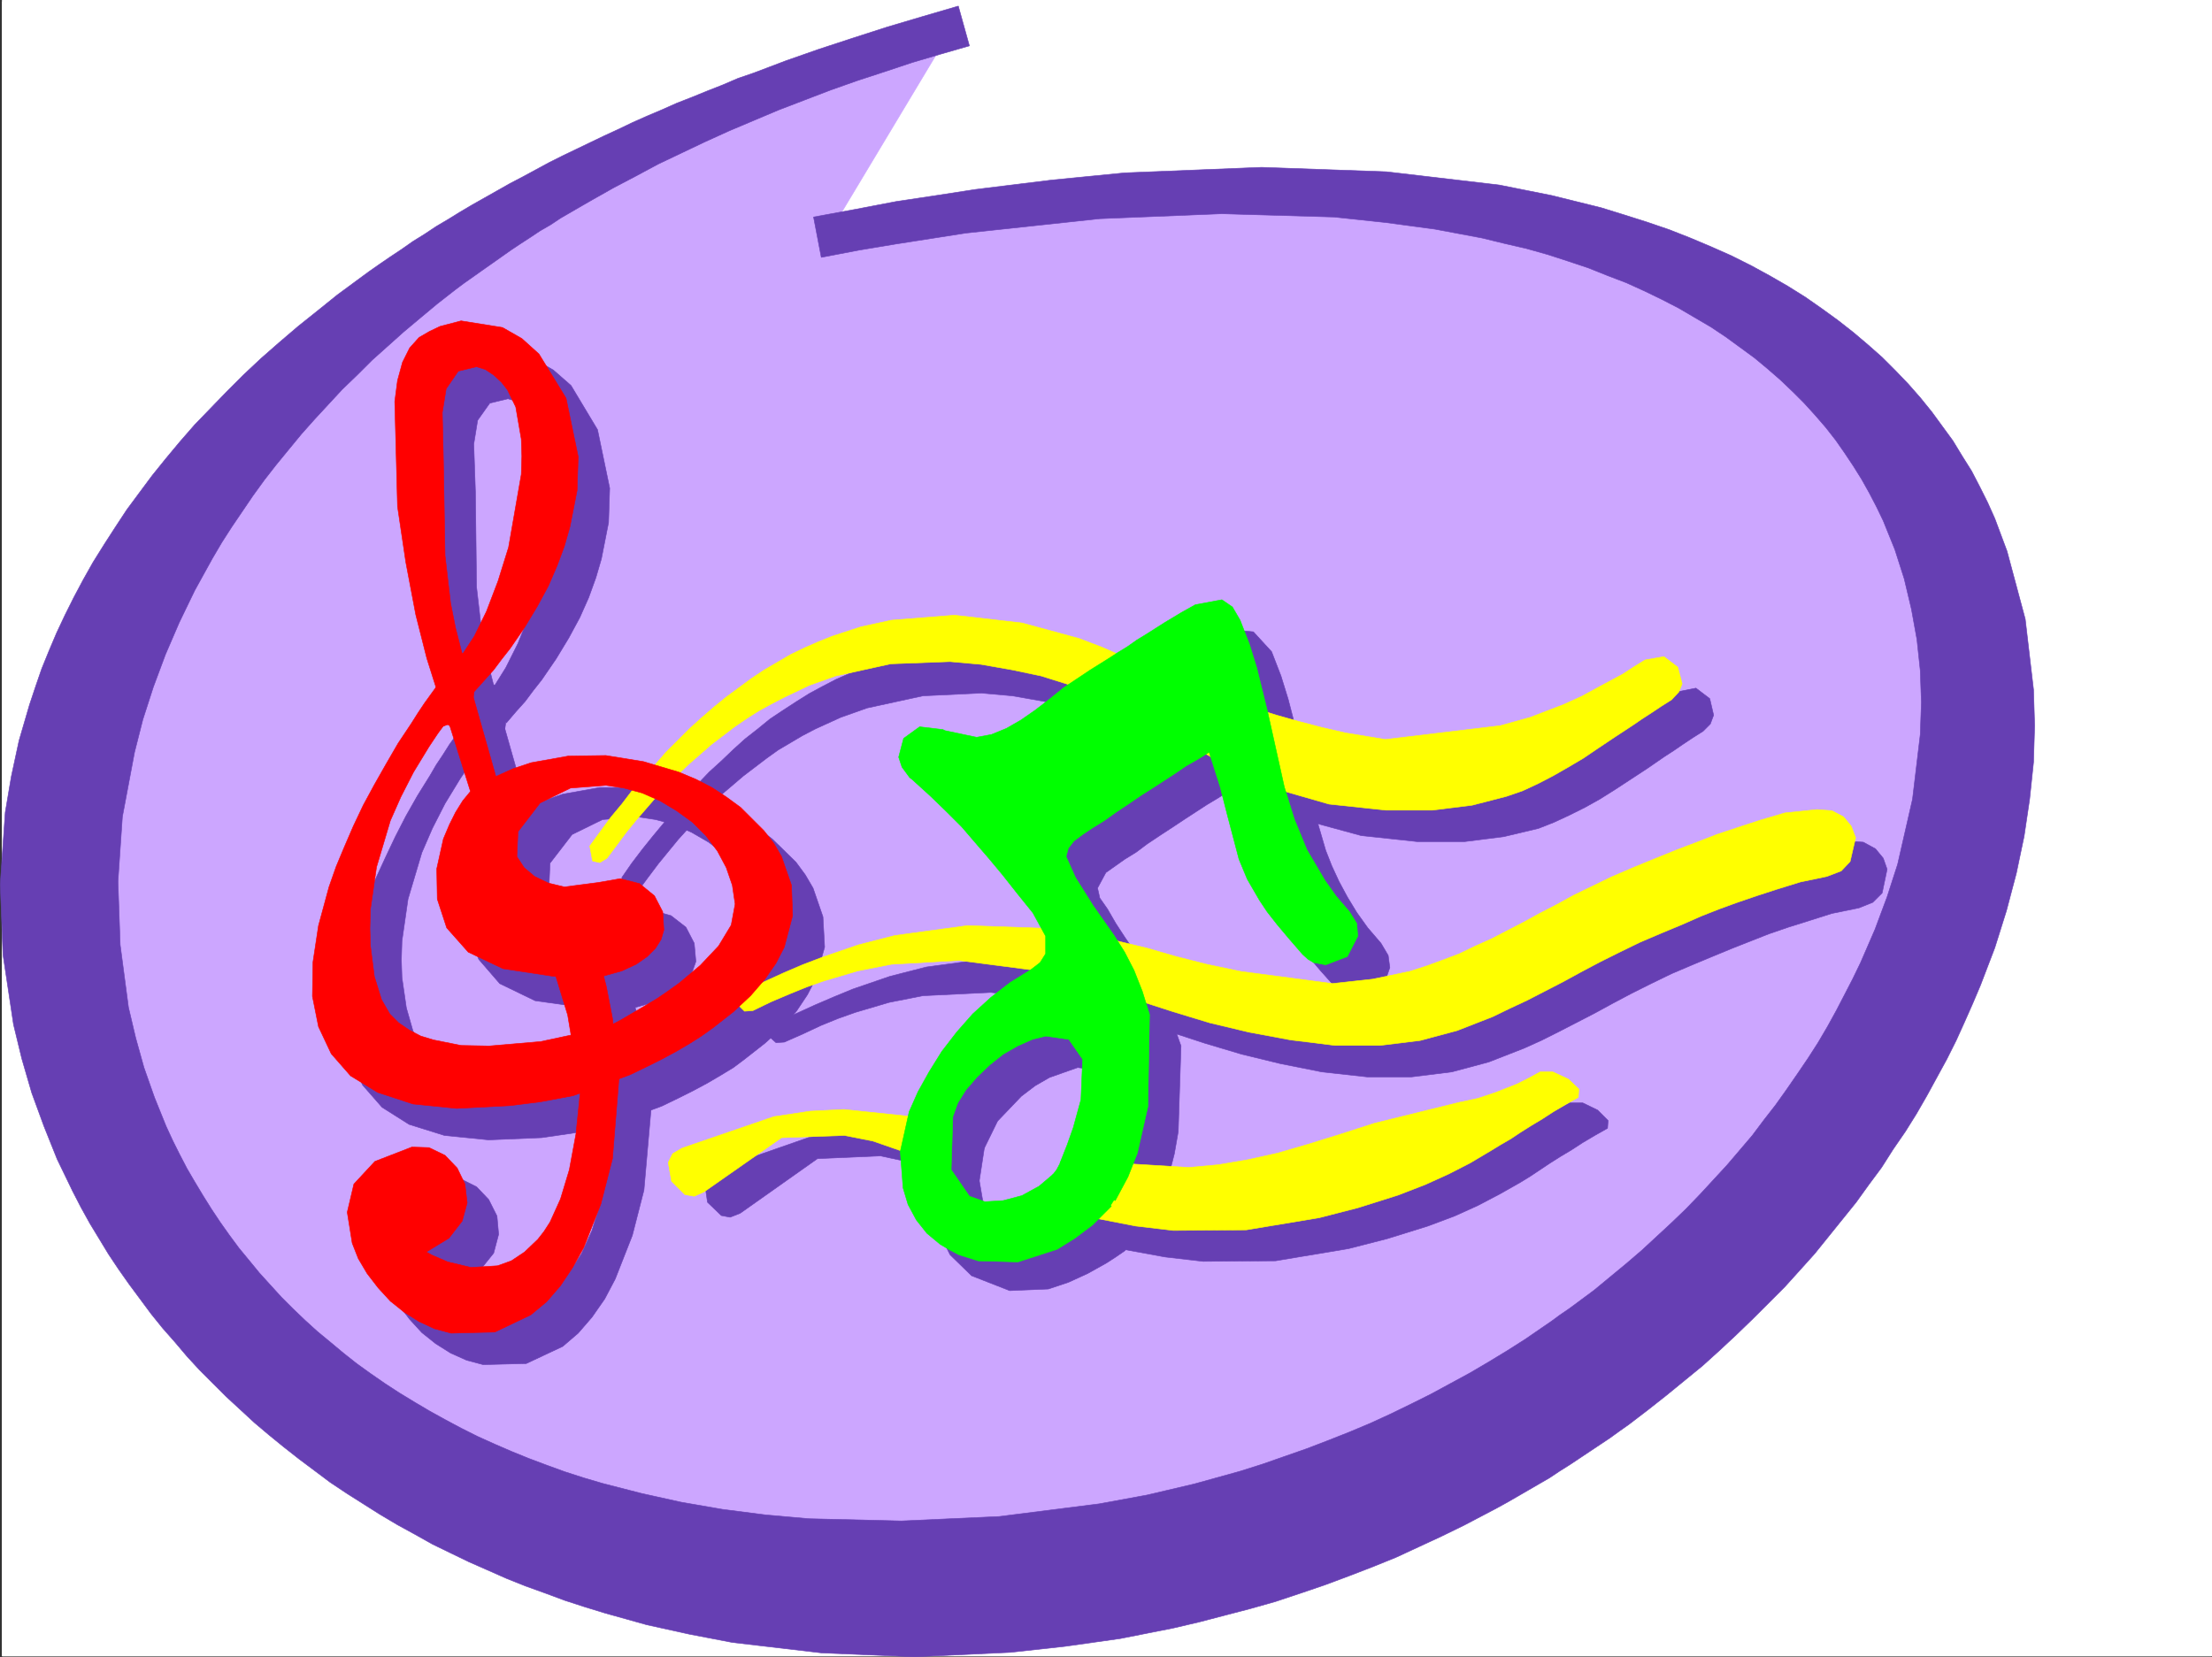 <svg xmlns="http://www.w3.org/2000/svg" width="2999.617" height="2247.41"><rect width="100%" height="100%" fill="#333333" stroke="none"/><defs><clipPath id="a"><path d="M0 0h2997v2244.137H0Zm0 0"/></clipPath></defs><path fill="#fff" d="M2.602 2246.297h2997.015V0H2.602Zm0 0"/><g clip-path="url(#a)" transform="translate(2.602 2.16)"><path fill="#fff" fill-rule="evenodd" stroke="#fff" stroke-linecap="square" stroke-linejoin="bevel" stroke-miterlimit="10" stroke-width=".743" d="M.742 2244.137h2995.531V-2.16H.743Zm0 0"/></g><path fill="#cca6ff" fill-rule="evenodd" stroke="#cca6ff" stroke-linecap="square" stroke-linejoin="bevel" stroke-miterlimit="10" stroke-width=".743" d="m1125.75 313.855 157.336-262.164-251.762 73.391-355.89 157.297L329.28 596.195 99.258 921.273 88.778 1319l136.343 397.727 355.887 304.117 576.176 135.558 565.699-51.687 534.226-304.082 376.883-429.2 52.434-481.593-83.91-314.602-313.934-219.468-293.719-104.864-397.843-10.48-72.684 10.48-74.918 10.516-86.176 12.707-86.175 13.492-75.66 12.004zm0 0"/><path fill="#663fb3" fill-rule="evenodd" stroke="#663fb3" stroke-linecap="square" stroke-linejoin="bevel" stroke-miterlimit="10" stroke-width=".743" d="m1314.563 62.168-38.98 11.223-38.204 11.261-38.2 12.707-36.714 12.004-35.973 12.707-35.23 13.489-35.227 13.492-33.707 14.23-33.703 14.235-32.96 14.972-31.477 14.977-31.473 14.976-30.734 16.5-29.95 15.72-29.21 16.5-14.27 8.21-14.235 8.25-14.23 8.25-13.488 8.992-14.235 8.211-13.488 8.992-12.707 8.25-13.492 8.993-12.746 8.996-12.746 8.992-12.746 8.953-12.707 8.992-12.747 8.992-12.003 8.996-23.97 18.727-22.484 18.73-23.222 19.473-21.742 19.469-20.957 18.73-20.254 20.215-20.215 19.473-18.727 20.215-18.73 20.254-17.985 20.214-17.246 20.958-17.203 20.996-15.758 20.214-15.714 21.7-14.235 20.996-14.23 20.957-13.493 21-12.746 21.699-12.004 21.738-11.964 21.703-10.516 21.739-10.48 21.699-18.73 43.441-16.462 44.184-14.27 44.223-11.222 44.183-16.5 87.621-5.98 87.664 3.007 86.098 11.223 84.648 9.738 41.215 11.258 40.43 14.234 40.465 15.72 38.945 8.991 19.473 9.735 19.472 9.738 18.727 10.516 17.988 11.222 18.688 11.262 17.988 11.965 17.984 12.746 17.985 12.746 17.207 14.23 17.242 13.493 16.46 14.972 16.5 14.977 16.462 15.758 15.758 16.46 15.718 16.5 14.973 17.243 14.235 17.95 14.976 17.983 14.23 18.73 13.489 19.509 13.492L541.32 1889l20.957 12.746 20.254 11.965 21.703 12.004 20.997 11.223 22.48 11.257 23.227 10.48 22.484 9.735 23.965 9.738 23.969 8.993 24.75 8.992 25.457 8.21 25.492 7.509 52.433 13.488 53.957 11.965 56.188 9.738 58.453 7.504 59.16 5.242 125.156 3.012 132.59-6.024 135.637-17.203 65.18-12.004 63.695-14.976 62.168-17.242 30.734-9.735 29.95-10.48 29.992-10.48 29.207-11.22 28.465-11.261 28.504-11.965 27.718-12.746 27.723-13.488 26.941-13.454 26.235-14.23 26.238-14.234 25.453-14.973 24.75-15.016 24.711-15.718 23.969-16.461 12.004-8.25 11.222-8.25 12.004-8.211 11.219-8.25 23.227-17.242 21.742-17.989 21.738-17.945 20.957-17.988 20.254-18.727 20.215-18.73 19.473-18.727 19.507-20.215 17.95-19.472 17.984-19.473 17.246-20.215 17.242-20.254 15.719-20.957 15.758-20.215 14.972-20.996 14.977-21.699 14.23-20.961 13.493-20.996 12.746-21.7 11.965-21.738 11.261-21.703 11.219-21.738 10.52-21.738 19.472-44.926 16.461-44.184 14.27-44.183 20.214-88.406 10.481-87.622 1.523-43.441-1.523-43.441-4.496-41.954-7.469-41.21-9.777-41.172-12.707-39.688-15.758-38.984-8.992-18.688-9.735-18.73-10.48-18.727-11.223-17.988-12-17.984-12.004-17.204-13.492-17.246-14.23-16.46-14.977-16.5-15.719-15.72-16.5-15.714-17.242-15.016-17.984-14.976-19.473-14.23-19.473-14.235-20.214-13.45-21.739-12.745-21.742-12.747-23.222-11.964-23.227-11.262-24.711-11.223-25.492-9.734-26.2-10.48-26.976-8.993-27.723-8.992-29.246-8.25-29.21-6.727-30.731-7.507-63.656-11.965-66.703-8.992-70.418-7.508-152.102-4.457-165.586 6.726-181.308 19.473-95.915 14.973-49.46 8.25-50.946 9.738-10.48-54.703 56.93-10.477 54.703-10.48 54.699-8.25 53.176-8.211 103.421-12.746 98.883-9.735 185.801-7.508 169.344 6.02 152.844 17.95 71.199 14.23 66.664 16.5 31.476 9.738 30.735 9.734 30.691 10.48 28.504 11.22 28.465 12.004 26.98 11.964 26.938 13.489 24.75 13.492 24.715 14.23 23.965 14.977 22.484 15.719 21.738 15.757 20.996 16.461 19.473 16.5 19.473 17.203 17.984 17.985 17.246 17.988 16.461 18.727 15.758 19.472 14.23 19.473 14.235 19.473 12.746 20.957 12.707 20.215 11.261 21.738 10.477 20.957 9.738 21.742 16.5 44.184 24.711 92.117 11.258 95.875 1.488 48.68-1.488 49.46-5.277 50.165-7.469 50.203-10.516 50.168-13.453 50.945-15.754 50.168-9.738 25.492-9.734 25.453-10.48 24.711-11.263 25.453-11.218 24.754-12.746 25.453-13.493 24.711-13.488 24.711-14.234 24.711-14.973 23.969-16.5 23.969-15.719 24.71-17.242 23.227-17.246 23.965-18.727 23.227-18.73 23.226-18.727 23.223-20.214 22.484-20.254 22.445-21.703 21.739-21.739 21.699-22.484 21.742-22.48 20.957-23.227 20.996-24.711 20.215-24.75 20.215-24.71 19.473-12.747 9.734-12.707 9.734-12.746 8.996-13.492 9.735-26.977 17.984-13.492 8.996-13.488 8.992-14.23 8.954-13.493 8.992-14.23 8.25-14.235 8.25-14.23 8.25-14.235 8.21-14.972 8.25-14.274 7.509-29.949 15.718-30.734 14.977-30.692 14.23-30.734 14.235-31.477 12.746-32.96 12.707-32.22 12.004-32.96 11.222-33.704 11.22-34.484 9.737-34.45 8.993-34.483 8.992-35.23 8.25-71.907 14.234-74.172 10.477-74.914 8.25-129.656 5.984-125.864-5.242-121.367-14.23-58.453-11.223-57.672-12.746-56.226-15.72-26.942-8.25-27.722-8.991-26.235-9.735-26.98-9.738-26.235-10.476-25.453-11.262-25.496-11.223-24.71-11.965-24.712-12.004-24.008-13.488-23.222-12.707-23.969-14.234-22.484-14.23-22.48-14.235-22.446-14.973-20.996-15.758-20.996-15.718-20.957-16.461-20.254-16.5L345 1929.469l-19.473-17.988-18.726-17.243-17.988-17.945-17.985-17.988-17.242-18.727-16.46-19.472-16.5-18.731-15.72-19.469-14.976-20.215-15.016-20.253-14.23-20.215-13.489-20.215-12.71-20.957-12.747-21-12.004-21.7-11.218-21.738-10.48-21.703-10.52-21.738-17.985-44.926-16.46-44.965-13.489-46.41-11.262-46.453-14.234-94.387-3.715-95.875 6.727-97.355 8.25-48.68 10.48-48.68 14.23-48.718 8.25-24.711 8.25-23.969 9.739-23.969 10.477-24.71 11.261-23.97L100 810.427l12.746-23.969 13.488-23.969 14.977-23.968 14.977-23.223 15.757-23.969 17.204-23.226 17.242-23.188 18.73-23.223 18.727-22.484 20.254-23.227 21.703-22.44 21.738-22.485 22.48-22.48 23.97-22.485 24.75-21.7 25.456-21.738 26.235-20.957 26.98-21.742 14.23-10.476 14.235-10.48 14.23-10.477 14.977-10.48 14.23-9.735 15.758-10.48 14.977-10.52 15.719-9.735 15.757-10.48 16.461-9.735 15.758-9.734 16.461-9.738 17.242-9.735 17.243-9.738 17.203-9.734 17.242-8.992 17.988-9.739 17.984-9.734 17.989-8.992 18.726-8.992 18.73-8.997 18.731-8.992 19.469-8.953 18.73-8.992 20.254-8.992 19.473-8.25 20.215-8.996 20.996-8.211 20.215-8.25 20.996-8.25 20.957-8.992 21.738-7.47 21.742-8.25 21.739-8.25 44.925-15.718 45.707-14.973 46.454-14.976 47.972-14.23 48.68-14.235zm0 0"/><path fill="#663fb3" fill-rule="evenodd" stroke="#663fb3" stroke-linecap="square" stroke-linejoin="bevel" stroke-miterlimit="10" stroke-width=".743" d="m1459.899 1301.797-104.165-3.754-99.625 13.488-49.46 12.707-50.207 17.243-25.454 10.48-26.234 11.262-26.238 11.965-26.977 12.746-8.21 8.992 1.484 10.48 7.507 6.723 11.22-.742 25.495-11.223 23.969-11.258 23.969-9.738 23.222-8.211 45.707-13.488 45.711-8.992 92.157-4.497 96.656 11.961 49.46 12.004 47.938 14.235 47.938 14.976 47.973 15.715 50.207 14.977 52.433 12.746 56.184 11.222 61.468 6.766h59.938l54.664-6.766 50.203-13.449 47.977-18.73 23.226-10.477 23.965-12.004 23.227-11.965 24.71-12.75 24.75-13.488 25.454-13.488 26.98-13.488 27.723-13.454 29.988-12.746 26.942-11.222 25.492-10.516 24.71-9.738 24.75-9.735 26.2-8.992 28.504-8.953 30.691-9.738 36.715-7.508 18.73-7.504 12.747-12.71 6.726-32.22-5.242-14.972-10.477-12.746-16.5-8.996-20.214-1.485-42.7 4.496-32.96 9.738-30.731 9.735-28.465 9.734-27.723 10.48-27.722 10.52-27.723 11.22-29.246 12.745-31.437 13.453-26.235 12.004-23.969 11.965-23.968 12.746-22.48 11.965-22.485 12.004-21.738 11.219-21.743 11.261-20.957 10.48-21.738 9.735-22.484 8.992-22.48 8.211-23.227 6.766-49.422 11.223-55.446 5.238-124.375-15.719-46.449-10.476-41.215-10.48-38.98-10.52-40.469-10.477-44.926-8.992zm0 0"/><path fill="#663fb3" fill-rule="evenodd" stroke="#663fb3" stroke-linecap="square" stroke-linejoin="bevel" stroke-miterlimit="10" stroke-width=".743" d="m1601.52 1418.625-3.754 116.09-5.242 29.988-8.25 32.18-12.747 35.23-16.46 38.942-74.954-50.203 28.504-86.88 2.227-54.663-6.723-16.5-11.262-10.477-31.476-4.496-38.2 13.488-19.472 11.223-18.73 14.23-32.22 33.703-17.984 36.715-23.968 23.227-31.477-38.2 11.223-31.476 14.234-29.207 8.25-13.492 8.992-12.707 19.473-23.223 21.738-20.957 23.969-19.512 12.746-8.953 12.746-8.254 13.492-8.25 14.23-8.25 20.216-20.957.742-23.968-9.734-20.215-8.25-12-29.207-47.196-8.997-35.19-11.218-33.704-12.75-17.984-21.739-21.704-14.23-26.976-11.223-20.961-13.488-25.492-2.27-11.223 9.735-2.969 54.703-7.508 45.707-17.988 26.98-15.715 14.973-9.738 15.016-11.223 15.718-9.734 20.215-13.488 24.008-15.758 13.488-8.211 12.707-8.25 13.493-8.25 12.746-8.21 24.71-15.759 23.223-13.488 17.989-11.223 19.472-7.468 16.5 1.484 24.711 26.941 12.746 32.961 9.735 31.477 15.758 60.683 22.484 101.114 12.707 43.437 8.25 20.957 9.734 21 11.262 20.957 12.707 20.957 15.016 20.996 17.984 20.957 9.738 16.461 2.227 16.5-5.238 14.977-9.739 12.746-13.488 8.211-15.719 3.754-31.472-14.977-18.73-20.957-15.759-18.726-13.488-17.989-10.48-15.718-26.977-55.442-16.46-59.902-9.74-37.457-15.015-47.195-15.715 8.992-14.976 9.738-15.016 8.992-14.973 9.735-14.976 9.738-15.758 10.476-17.203 11.223-17.988 12.004-14.973 11.223-15.758 9.734-25.453 17.988-11.262 20.957 3.012 13.489 10.477 14.976 11.261 19.473 12.707 19.469 13.489 19.511 14.234 20.215 14.23 22.446 12.747 25.492zm0 0"/><path fill="#663fb3" fill-rule="evenodd" stroke="#663fb3" stroke-linecap="square" stroke-linejoin="bevel" stroke-miterlimit="10" stroke-width=".743" d="m1713.89 993.922 33.704 11.262 26.238 7.468 29.988 8.25 31.438 8.25 31.476 7.47 54.7 8.991 156.597-18.73 40.47-11.223 44.179-17.242 24.75-11.223 26.98-13.488 28.465-16.46 14.977-8.993 15.757-9.738 26.196-5.239 18.73 14.235 5.238 22.441-4.496 12.004-9.738 9.738-14.23 8.992-13.489 8.993-11.965 8.21-12.746 8.25-23.968 16.5-21.742 14.235-21.739 14.23-20.215 12.708-20.215 11.261-20.996 10.477-20.996 9.738-20.957 8.25-47.195 11.223-53.215 6.722h-63.695l-76.399-8.21-65.964-17.985-29.95-12.746-28.465-13.492-26.98-14.23-26.976-15.72-26.981-15.718-27.723-15.758-27.718-15.719-29.211-14.23-31.473-14.235-33.707-12.707-35.969-10.515-38.984-8.953-42.7-7.508-41.953-3.754-79.41 3.754-75.699 16.46-35.933 12.747-34.485 15.719-17.242 8.992-16.46 9.734-16.505 9.738-15.715 11.262-31.476 23.965-30.735 26.2-14.972 14.23-14.235 14.976-14.23 14.977-14.235 15.758-13.488 16.46-13.488 16.5-13.492 17.946-12.746 17.242-9.735 5.984-10.48-2.23-3.012-20.254 13.492-19.473 14.23-18.726 15.016-18.692 14.977-17.984 14.23-17.988 15.72-17.242 15.015-16.461 15.715-16.461 16.504-15.016 16.46-15.715 15.754-14.234 17.207-13.488 16.5-13.454 17.985-12 17.242-11.222 17.95-11.262 17.984-9.734 18.73-9.739 18.727-8.21 18.73-7.508 39.727-12.746 40.468-8.993 85.395-5.98 92.156 10.477 76.442 20.253 32.218 12.707 30.73 12.747 30.696 14.234 33.742 14.976 17.95 7.504 19.507 7.47 20.961 8.25zm-445.035 594.75-36.714-12.746-38.243-8.25-85.39 3.754-104.906 74.132-13.493 5.278-11.96-2.266-18.73-17.988-3.755-25.453 5.238-11.223 12.747-8.25 124.378-43.437 49.422-6.766 45.707-2.23 86.176 8.996 55.445 14.972-6.765 44.184zm0 0"/><path fill="#663fb3" fill-rule="evenodd" stroke="#663fb3" stroke-linecap="square" stroke-linejoin="bevel" stroke-miterlimit="10" stroke-width=".743" d="m1526.602 1695.023-1.524 1.489-11.965 8.25-12.746 8.25-25.496 14.23-26.195 11.965-26.98 8.992-52.47 2.23-51.69-20.214-29.208-28.465-16.5-33.703-5.984-38.203 3.011-41.172-13.488-30.73 72.645 43.437 6.023 35.23 8.992 15.72 14.235 12.745 20.957 7.469 24.75-.742 48.68-20.215 38.98-10.48zm0 0"/><path fill="#663fb3" fill-rule="evenodd" stroke="#663fb3" stroke-linecap="square" stroke-linejoin="bevel" stroke-miterlimit="10" stroke-width=".743" d="m1526.602 1695.023 53.175 9.739 51.692 5.98 98.18-.742 98.882-16.5 52.434-13.45 55.445-17.245 35.973-13.489 31.473-14.234 29.992-15.715 27.722-15.719 13.45-8.25 13.488-8.992 13.488-8.996 14.234-8.992 15.016-8.992 14.973-9.735 16.46-9.738 17.247-9.734.742-10.48-14.234-14.231-20.215-9.738h-17.985l-16.5 8.992-14.976 7.508-27.723 11.222-25.453 8.25-24.75 5.239-115.383 28.464-45.71 14.977-43.438 14.234-41.953 11.219-39.727 9.738-40.469 6.762-40.43 2.973-84.69-5.239-86.919.743-11.222 15.757-17.242 14.977zm-653.36-262.163 11.965-6.727 20.996-12.004 13.488-8.25 14.235-8.953 14.973-9.735 14.976-11.261 28.504-23.227 24.71-26.937 17.243-27.723 5.242-29.207-3.011-25.457-8.25-23.969-11.965-22.48-15.758-20.215-18.73-18.73-20.958-15.758-23.222-13.45-23.969-10.515-24.75-6.727-24.71-3.754-47.196 3.754-41.211 20.215-29.992 38.941-1.485 33.707 8.992 15.012 14.235 12.711 18.726 8.992 21.743 4.496 45.707-5.984 29.949-5.238 26.238 7.469 20.215 15.718 11.262 21.739 2.226 24.71-4.496 12.747-7.508 11.964-10.476 12.004-15.719 9.739-19.473 8.992-24.007 6.722-67.41.747-68.93-9.739-47.977-23.222-28.465-32.926-13.492-38.98-.742-41.173 9.738-40.468 7.504-18.73 8.996-17.204 9.735-15.719 10.48-12.746-29.953-92.863 30.695-43.477 33 116.125 23.969-10.476 23.969-8.254 50.203-8.992h51.691l50.203 7.469 47.938 14.234 23.226 9.734 21.739 11.262 20.215 12.746 18.765 14.192 32.219 31.476 12.707 17.242 10.52 17.95 13.449 38.98 2.27 41.172-12.005 42.699-11.222 21.738-14.973 22.446-18.73 21.738-24.008 21.7-27.723 21.741-14.973 11.223-17.246 10.477-17.945 10.519-19.512 10.477-20.957 10.48-21.738 10.477-77.184 28.465-44.183 8.25-41.211 5.984-71.945 3.012-59.942-6.024-47.933-14.976-36.715-23.223-26.239-29.953-17.242-35.93-7.468-41.957v-45.707l7.468-50.164 15.016-52.434 8.992-27.722 11.223-26.942 12.746-27.718 13.488-28.465 14.23-27.723 15.72-27.723 17.245-27.722 8.25-14.192 8.993-13.492 8.992-14.23 9.734-13.489 8.996-13.492 9.735-12.746 11.964 50.207-13.488 17.985-11.965 17.203-20.996 34.449-17.207 33.742-14.27 32.922-18.73 62.95-8.21 56.89-.782 25.496.781 23.969 5.985 41.172 8.992 31.472 11.223 19.473 12.746 11.965 13.488 10.52 16.5 7.468 17.203 5.98 36.715 6.766 38.984 1.484 68.934-6.726 41.953-8.25zm0 0"/><path fill="#663fb3" fill-rule="evenodd" stroke="#663fb3" stroke-linecap="square" stroke-linejoin="bevel" stroke-miterlimit="10" stroke-width=".743" d="m829.762 1522.008-5.98 58.414-8.997 49.422-11.965 38.945-14.27 31.473-8.21 12.75-8.25 10.476-17.242 17.95-18.73 11.257-18.731 6.727-35.969 2.27-30.695-6.766-21.739-8.992-8.25-4.496 30.73-19.473 17.99-22.445 6.722-25.493-2.227-24.71-11.261-22.446-16.461-17.242-20.996-10.477-23.97-.746-50.202 19.473-28.465 30.695-8.996 38.2 6.726 41.953 8.992 20.96 12.004 20.997 14.235 18.687 16.46 17.988 18.766 14.973 20.215 12.75 21.742 9.734 22.48 5.98 58.419-1.483 49.46-23.227 20.958-17.984 18.765-21.7 17.207-24.71 14.23-26.981 23.227-59.16 15.758-61.426 9.735-110.848-9.735-78.668-7.508-42.699-8.25-29.207-63.656 3.012 18.73 63.656zM670.938 929.523l14.976-23.968 16.5-32.961 16.461-41.172 13.488-46.45 17.243-98.886.746-23.965-.746-23.969-7.504-43.441-10.48-23.227-8.993-10.476-10.48-9.738-11.262-6.723-11.961-3.754-24.754 5.98L647.711 570l-5.238 32.219 2.23 65.14 1.524 128.836 7.468 64.434 6.766 33.707 8.992 35.187-33.746 48.68-13.488-42.695-14.977-59.16-14.23-71.16-11.223-75.66-3.754-141.544 3.754-29.207 6.727-24.75 9.734-19.472 13.492-13.45 13.489-8.992 14.23-6.765 28.465-6.723 56.187 8.25 26.239 14.973 23.964 20.957 35.973 59.941 16.5 79.375-1.523 46.45-9.735 49.421-7.468 25.492-9.739 26.942-12.004 26.98-14.972 27.719-17.242 28.465-9.739 14.195-9.734 14.23-11.262 14.235-11.222 15.016-12.747 14.23-12.746 14.977-8.21-24.75zm0 0"/><path fill="#663fb3" fill-rule="evenodd" stroke="#663fb3" stroke-linecap="square" stroke-linejoin="bevel" stroke-miterlimit="10" stroke-width=".743" d="m634.965 975.977-3.008-67.41 38.98 20.956 40.47-10.476-25.493 60.644-8.992 62.95-26.98-16.5-37.458 12.003zm0 0"/><path fill="#ff0" fill-rule="evenodd" stroke="#ff0" stroke-linecap="square" stroke-linejoin="bevel" stroke-miterlimit="10" stroke-width=".743" d="m1417.2 1259.098-104.903-3.754-98.887 13.492-49.46 12.707-50.204 17.242-25.492 9.734-26.2 11.223-26.234 12.004-27.722 13.488-7.508 8.211 1.523 10.52 7.47 7.469 11.26-.743 24.712-11.964 24.75-10.52 23.969-9.734 23.226-8.211 45.707-13.492 45.707-8.993 91.379-5.238 97.438 12.746 49.421 11.965 47.973 14.23 47.195 14.977 48.68 15.719 49.461 15.015 53.215 12.707 56.187 10.477 60.684 7.508h60.684l54.699-6.723 50.207-13.492 47.933-18.727 23.227-11.261 24.008-11.223 23.226-11.965 24.711-12.746 24.711-13.488 25.492-13.492 26.98-13.45 27.72-13.488 29.953-12.746 26.976-11.223 25.496-11.261 24.711-9.735 24.711-8.992 26.235-8.957 27.722-8.992 31.477-9.734 35.973-7.508 19.468-7.47 12.004-12.745 7.469-32.219-5.98-15.719-10.481-12.746-15.758-8.25-20.215-1.484-43.476 4.496-32.961 9.734-29.953 9.739-29.246 9.734-26.942 10.477-27.719 10.52-27.722 11.222-29.246 11.965-31.477 13.488-26.2 12.746-24.75 11.965-23.222 12.746-23.226 12.004-21.7 11.965-21.742 11.222-21.738 11.262-21.738 9.734-21.703 10.48-21.739 8.25-22.484 8.212-23.223 7.508-50.207 10.476-54.699 5.985-124.379-16.461-46.45-9.739-41.21-10.476-38.945-11.262-40.47-9.738-44.964-9.735zm253.995-307.832 33.704 10.476 26.234 8.211 29.21 8.25 31.474 8.25 32.218 7.469 54.703 8.992 155.852-18.726 40.43-11.223 44.964-17.242 24.75-11.223 26.196-14.234 29.25-15.715 14.972-9.738 15.72-9.735 25.491-4.496 18.73 14.23 5.981 22.485-4.496 11.219-9.734 10.48-14.234 8.992-13.489 8.992-12.746 8.25-11.965 8.211-24.008 15.758-22.441 14.977-21 14.234-20.21 11.961-21 12.004-20.216 10.48-20.996 9.735-21.738 7.469-46.45 12.003-53.921 6.727h-62.95l-77.183-8.21-65.18-18.731-29.949-12.004-28.465-13.489-26.98-14.234-26.98-15.715-26.977-15.719-27.723-15.718-27.723-15.758-29.988-14.977-30.695-13.488-33.742-12.707-35.934-11.262-38.984-8.21-42.696-7.508-41.953-3.754-80.195 3.011-74.914 16.461-35.973 12.746-34.449 16.461-17.242 8.996-16.461 8.993-16.5 10.476-16.5 11.262-31.438 23.969-29.988 26.195-14.977 14.234-14.23 14.23-14.234 14.977-14.23 16.5-14.235 16.461-13.488 16.5-12.747 17.203-13.492 17.989-9.734 5.98-9.735-2.226-3.753-20.215 14.23-19.512 14.234-19.473 14.973-17.945 14.234-18.73 15.016-17.243 15.715-17.203 14.976-17.242 15.758-15.719 15.719-15.757 16.5-14.977 16.461-14.23 16.5-13.493 17.242-12.707 17.203-12.746 17.989-11.965 17.984-10.515 17.988-10.48 18.727-8.993 18.73-8.21 18.727-7.509 38.984-12.746 41.211-8.953 85.395-6.765 91.418 10.476 77.183 21 31.473 11.965 30.695 13.488 31.477 14.23 32.96 14.977 18.727 7.508 18.73 7.469 20.997 8.25zm-451.058 608.941-36.715-12.746-38.2-7.508-85.433 3.012-104.867 73.39-13.488 6.02-12.75-2.266-17.985-17.988-4.496-25.453 5.98-11.965 12.747-7.508 124.379-42.695 49.46-7.469 45.708-2.27 86.14 8.997 55.442 14.973-16.461 42.699-26.235-4.496zm265.996 92.121 53.918 10.477 50.95 5.984 98.92-.742 98.888-16.461 52.468-13.492 54.703-17.242 36.715-14.23 31.438-14.235 29.246-14.977 27.723-16.46 13.488-8.25 14.23-8.25 13.493-8.993 14.23-8.953 14.977-8.992 14.976-9.738 16.5-9.735 17.242-9.738.743-11.258-14.23-13.492-21-9.735h-17.243l-16.461 8.993-14.977 7.507-28.503 11.223-24.711 8.25-24.711 5.238-115.383 28.465-46.45 14.977-43.48 13.488-41.21 11.965-40.47 8.992-39.687 6.766-40.469 3.715-84.652-5.239-86.918.782-11.262 15.718-17.203 14.973zm0 0"/><path fill="#0f0" fill-rule="evenodd" stroke="#0f0" stroke-linecap="square" stroke-linejoin="bevel" stroke-miterlimit="10" stroke-width=".743" d="m1292.082 1514.5 6.723-18.73 11.262-17.985 14.976-17.203 17.242-16.5 17.945-14.234 19.512-11.223 20.215-8.992 17.988-4.496 31.473 4.496 18.73 26.98-2.269 54.66-10.477 38.204-8.25 23.222-9.738 24.711 74.918 50.95 17.242-32.22 12.746-32.218 14.235-62.91 2.265-125.082-9.773-31.438-11.223-28.465-12.746-24.71-14.234-22.481-14.23-20.215-14.235-20.254-23.969-38.203-12.746-28.465 3.012-11.218 7.469-9.739 12.003-8.992 13.489-8.992 15.718-9.738 15.758-11.22 17.946-12.003 16.5-11.223 16.5-10.48 29.953-19.469 14.23-9.738 15.758-8.992 15.719-9.735 14.976 47.192 9.735 38.199 15.758 59.902 11.222 26.98 16.5 28.465 10.477 15.72 13.492 17.241 15.715 18.727 18.77 21.703 7.468 6.762 7.508 4.46 16.46 3.009 29.247-11.22 14.23-27.722-1.523-17.242-9.734-15.719-17.989-20.957-14.972-21-24.711-41.914-17.246-41.953-13.489-43.441-22.484-101.114-14.973-60.683-9.738-31.473-12.746-32.922-10.477-17.988-14.234-9.735-35.973 6.723-18.726 10.48-22.485 13.489-24.71 15.719-13.489 8.25-12.746 8.992-13.492 8.25-12.746 8.25-23.969 14.976-20.215 13.45-15.754 10.52-19.472 15.718-19.473 14.976-19.473 13.489-19.511 11.222-20.215 8.25-20.211 3.754-42.738-8.996-2.973-1.484-31.473-3.754-21.742 15.719-6.723 25.453 4.496 13.488 10.477 14.235 3.012 2.269 24.71 22.441 22.485 21.739 20.215 20.215 17.984 20.957 18.73 21.742 18.727 22.48L1379 1211.16l21.7 26.942 17.245 31.476v23.969l-7.507 11.965-12.708 9.773-27.722 17.203-26.238 20.215-24.711 22.485-21.739 24.71-20.254 26.235-17.203 27.683-15.015 26.98-11.965 26.978-12.004 53.917 3.754 49.426 6.726 22.48 11.258 20.958 14.235 17.988 17.984 14.973 12.746 7.507 12.711 6.727 26.234 8.25 53.957 1.484 53.176-17.203 24.008-14.976 23.969-17.985 14.234-14.234 11.219-11.258-78.668-43.441-19.473 16.5-23.222 12.707-25.497 6.765-24.71 1.485-20.957-7.469-24.75-35.969zm0 0"/><path fill="red" fill-rule="evenodd" stroke="red" stroke-linecap="square" stroke-linejoin="bevel" stroke-miterlimit="10" stroke-width=".743" d="m830.543 1389.418 11.223-5.98 21.738-12.747 12.707-7.468 15.016-8.992 14.234-9.739 15.719-11.261 28.465-23.97 24.75-26.195 17.203-28.464 5.277-28.465-3.754-25.453-8.25-23.97-12.004-22.483-15.718-20.958-17.985-17.984-21.738-15.758-22.445-13.449-24.008-10.52-24.711-6.726-24.711-3.75-47.977 3.75-41.21 20.215-29.95 38.945-1.527 33.703 9.777 15.016 14.23 11.965 18.731 8.992 21.7 5.238 45.706-5.98 29.993-5.239 26.234 6.723 20.215 16.5 11.222 21.703 1.524 24.711-3.754 12.746-7.504 11.965-11.223 11.262-14.976 10.476-19.512 8.992-23.965 6.727-68.191.742-68.934-10.476-47.195-22.446-29.207-32.96-12.746-38.946-.742-41.21 8.992-40.47 8.25-19.468 8.21-16.461 9.774-15.719 10.48-12.746-29.245-92.863 30.73-43.442 32.96 116.09 23.228-10.48 24.75-8.25 50.207-8.993 50.945-.742 50.95 8.25 47.933 14.23 23.226 9.739 21.739 11.219 19.472 12.746 19.473 14.234 31.476 31.438 13.489 17.242 10.48 17.945 13.488 38.985 1.524 41.171-11.262 42.696-11.219 21.742-15.015 21.7-19.473 22.484-23.223 21.699-27.722 21.738-15.719 11.223-16.5 10.48-17.988 10.516-19.469 10.48-21 10.477-21.7 10.48-77.183 28.465-44.222 8.25-41.211 5.238-72.649 3.754-59.195-5.98-47.977-15.758-36.675-22.445-26.235-29.989-17.246-36.675-8.25-41.211.746-46.453 7.504-49.422 14.234-52.434 9.735-27.719 11.262-26.941 11.964-27.723 13.489-28.465 15.015-27.722 15.719-27.719 16.5-28.465 8.953-13.453 8.992-13.488 8.996-14.235 8.993-13.488 9.734-13.488 9.777-13.488 11.22 50.945-12.747 17.242-11.965 17.95-20.996 34.484-17.242 33.703-14.235 32.18-18.726 62.914-8.25 56.93-.742 26.234.742 23.968 5.277 41.172 9.735 31.477 11.222 19.472 12.004 12.004 14.235 9.735 15.714 8.21 17.247 5.239 37.457 7.508 38.199.742 69.676-5.98 41.996-8.993zm0 0"/><path fill="red" fill-rule="evenodd" stroke="red" stroke-linecap="square" stroke-linejoin="bevel" stroke-miterlimit="10" stroke-width=".743" d="m787.066 1479.309-5.984 58.418-8.992 48.68-12.004 39.683-14.234 31.476-8.25 12.746-8.211 10.481-17.985 17.203L693.422 1710l-18.73 6.727-35.973 2.265-31.477-7.508-20.957-8.992-8.25-4.496 30.696-18.691 17.984-23.223 6.766-24.75-3.012-25.457-10.477-21.7-16.5-17.241-21.703-10.48-23.223-.743-50.207 19.473-28.464 30.691-8.993 38.203 6.727 41.953 8.25 20.957 11.965 20.254 15.012 19.473 16.46 17.945 18.73 14.977 20.255 12.746 20.957 9.738 22.484 5.98 59.196-1.484 48.718-23.226 21.7-17.989 18.73-21.699 16.5-24.71 14.977-26.981 23.222-59.157 15.758-61.425 8.992-110.848-8.992-79.414-8.25-42.695-7.508-29.211-64.433 3.754 19.468 63.656zm-159.57-592.481 15.719-23.969 16.5-33.703 15.719-41.215 14.234-45.668 17.242-98.882.742-24.711-.742-23.227-7.508-43.437-11.222-23.227-8.25-10.48-10.477-9.735-11.262-7.469-11.964-3.753-24.75 5.984-16.461 23.969-5.239 32.215 1.485 65.14 2.23 128.836 7.504 64.438 6.727 33.703 8.992 35.191-34.445 48.68-13.493-42.7-14.972-59.156-13.492-71.164-11.258-75.656-3.715-142.285 3.715-28.465 6.761-24.71 9.739-19.513 12.746-14.195 14.23-8.25 14.235-6.762 28.465-7.468 56.187 8.992 26.234 14.976 23.227 20.957 36.715 59.942 16.46 79.37-1.484 45.708-9.738 49.422-7.508 26.238-9.734 26.195-11.965 27.723-15.016 27.723-17.203 28.465-9.734 14.23-9.777 14.234-11.223 14.23-11.219 14.977-12.746 14.235-13.492 14.972-8.25-24.71zm0 0"/><path fill="red" fill-rule="evenodd" stroke="red" stroke-linecap="square" stroke-linejoin="bevel" stroke-miterlimit="10" stroke-width=".743" d="m592.27 933.277-3.754-67.406 38.98 20.957 40.43-10.48-24.711 59.902-8.992 63.695-26.98-17.246-37.458 12.746zm0 0"/><path fill="#0f0" fill-rule="evenodd" stroke="#0f0" stroke-linecap="square" stroke-linejoin="bevel" stroke-miterlimit="10" stroke-width=".743" d="m1439.684 1573.656-6.766 12.75-7.469 9.735 74.176 46.449 5.238-5.98 7.47-12.004 6.76-12.747zm0 0"/></svg>
